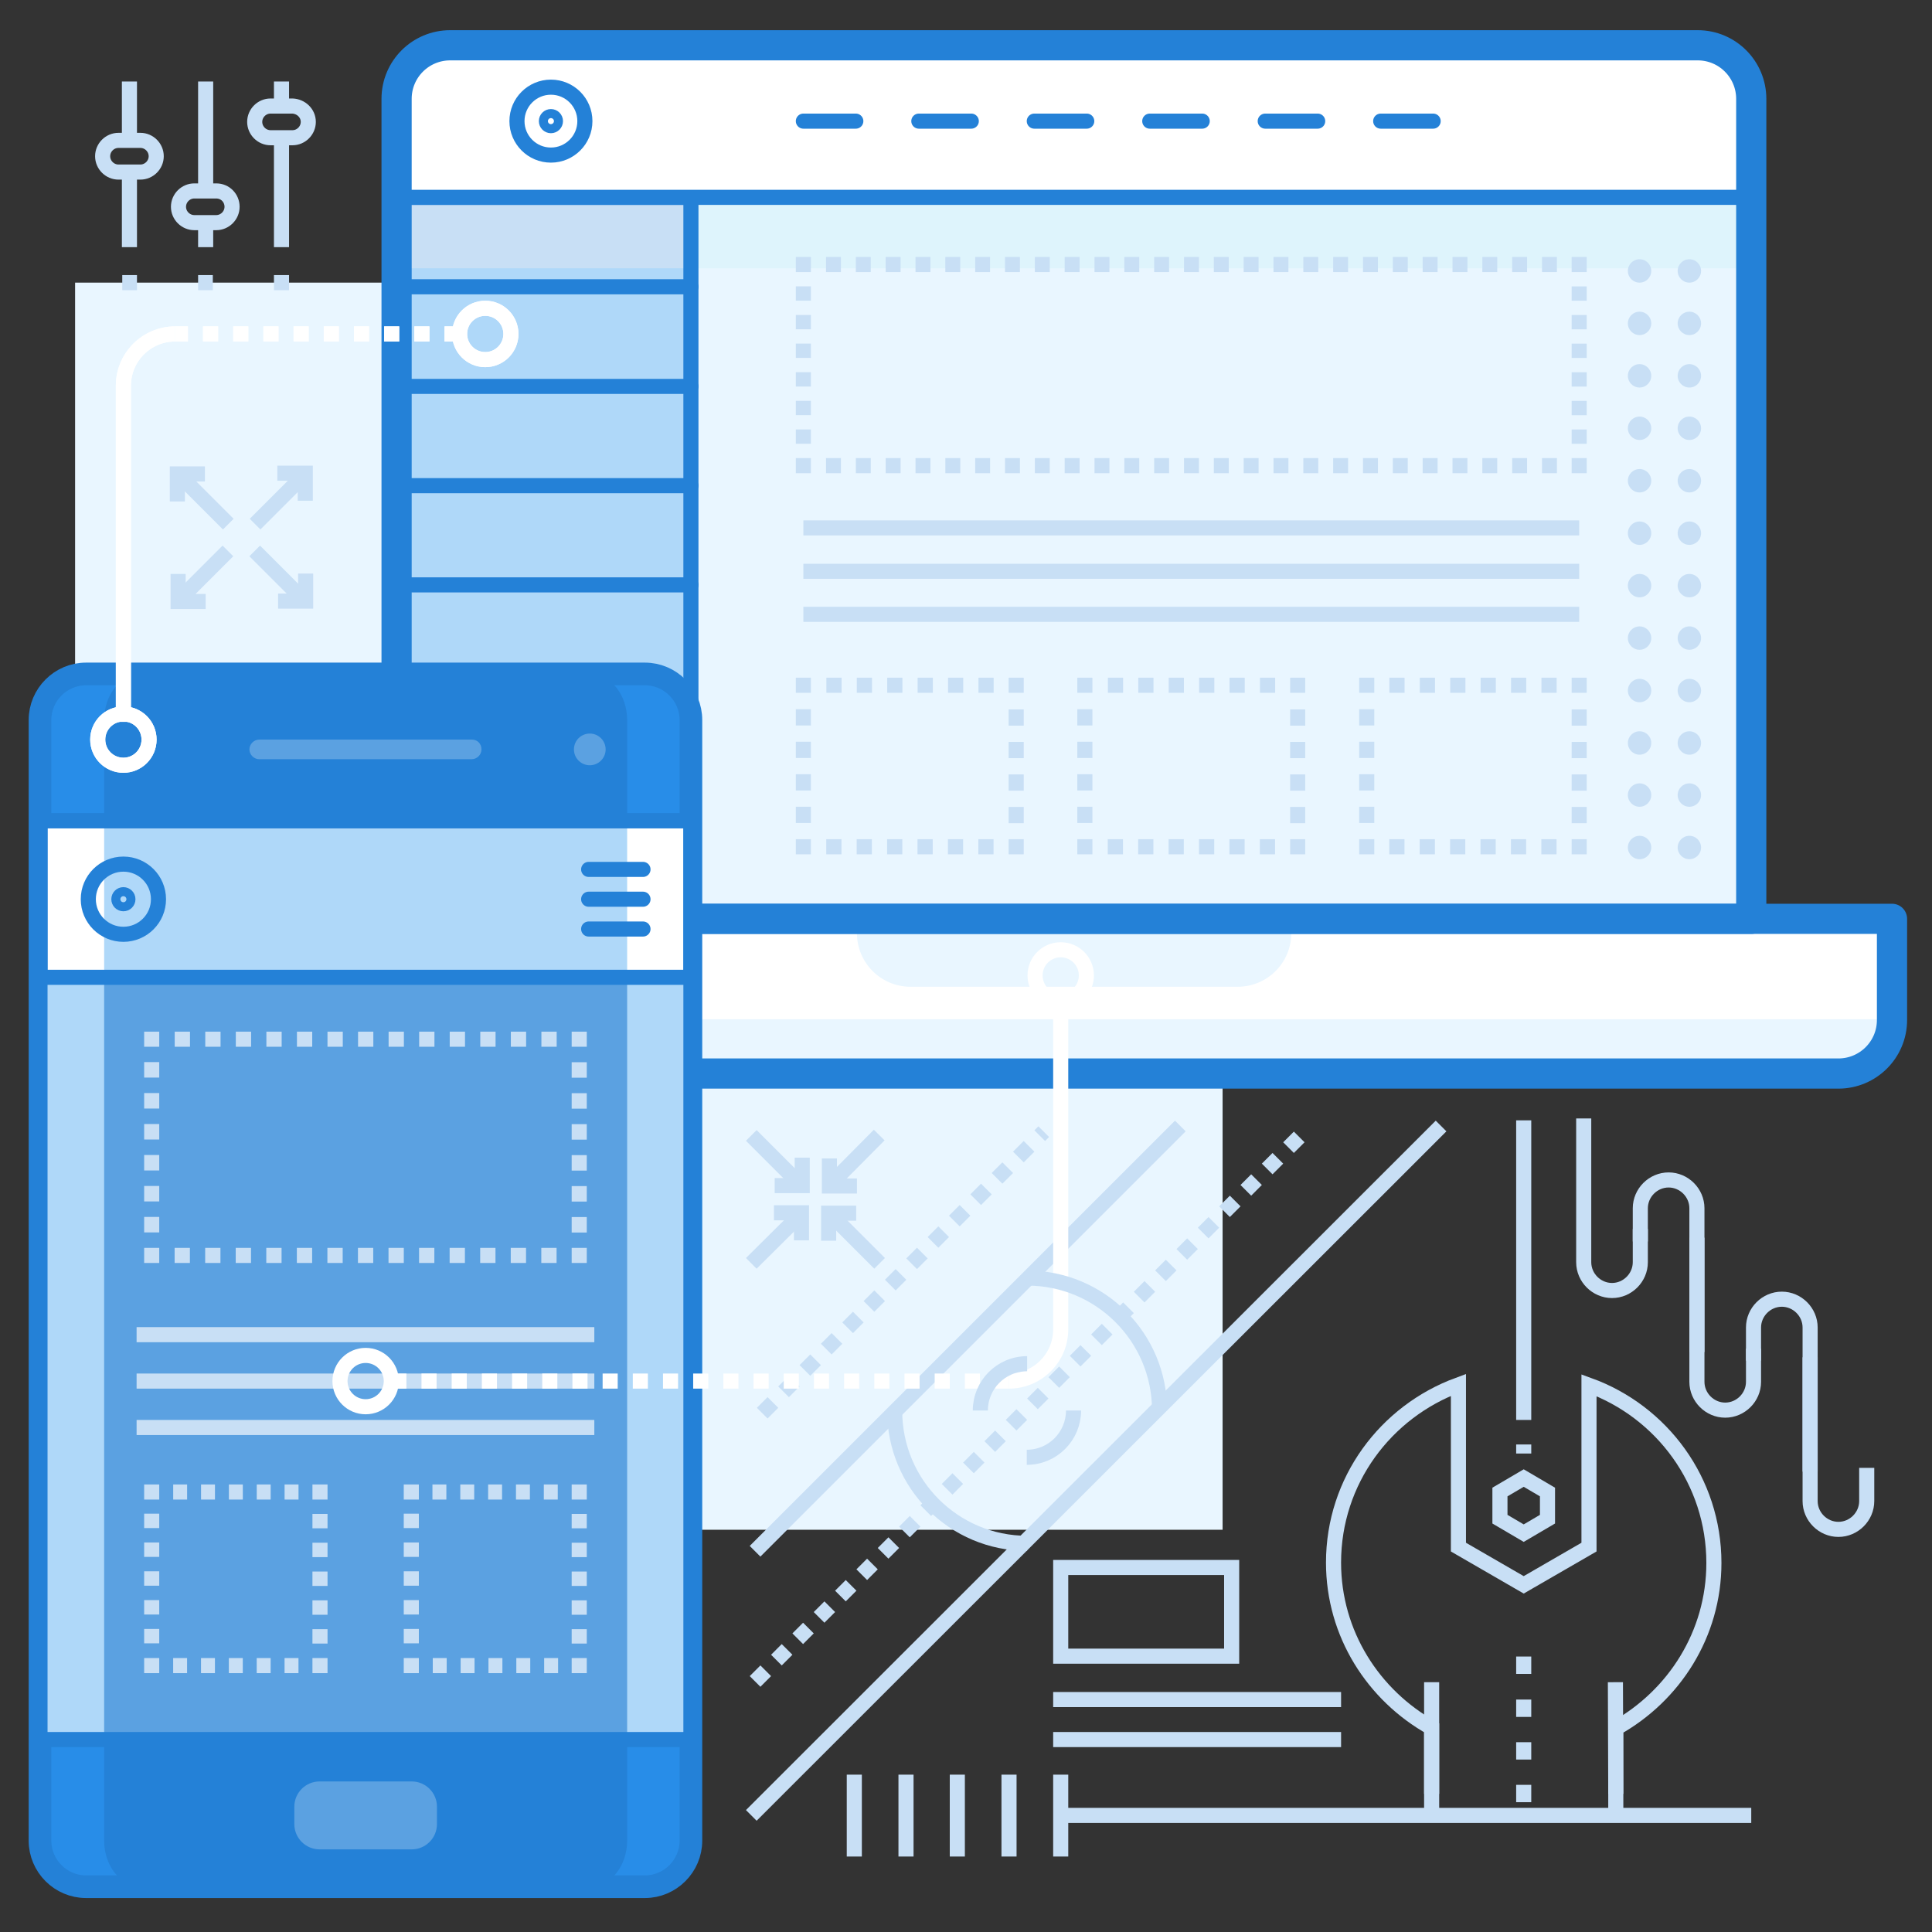 <?xml version="1.0" ?><!DOCTYPE svg  PUBLIC '-//W3C//DTD SVG 1.1//EN'  'http://www.w3.org/Graphics/SVG/1.1/DTD/svg11.dtd'><svg id="Layer_1" style="enable-background:new 0 0 512 512;" version="1.1" viewBox="0 0 512 512" xml:space="preserve" xmlns="http://www.w3.org/2000/svg" xmlns:xlink="http://www.w3.org/1999/xlink"><rect x="0" y="0" width="512" height="512" fill="#333333" stroke="none"/><style type="text/css">
	.st0{fill:#DEF4FC;}
	.st1{fill:#288DE8;}
	.st2{fill:#5BA1E1;}
	.st3{fill:#E9F6FF;}
	.st4{fill:#C8DFF5;}
	.st5{fill:#AFD8F9;}
	.st6{fill:#FFFFFF;}
	.st7{fill:#97BFEF;}
	.st8{fill:none;stroke:#2481D7;stroke-width:8;stroke-linecap:round;stroke-linejoin:round;stroke-miterlimit:10;}
	.st9{fill:none;stroke:#2481D7;stroke-width:6;stroke-linecap:round;stroke-linejoin:round;stroke-miterlimit:10;}
	.st10{fill:none;stroke:#2481D7;stroke-width:4;stroke-linecap:round;stroke-linejoin:round;stroke-miterlimit:10;}
	.st11{fill:none;stroke:#C8DFF5;stroke-width:4;stroke-miterlimit:10;}
	.st12{fill:none;stroke:#C8DFF5;stroke-width:4;stroke-linecap:square;stroke-miterlimit:10;}
	.st13{fill:#6AB0E5;}
	.st14{fill:none;stroke:#C8DFF5;stroke-width:4;stroke-miterlimit:10;stroke-dasharray:3.874,3.874;}
	.st15{fill:none;stroke:#C8DFF5;stroke-width:4;stroke-miterlimit:10;stroke-dasharray:3.902,3.902;}
	.st16{fill:none;stroke:#C8DFF5;stroke-width:4;stroke-miterlimit:10;stroke-dasharray:4,4;}
	.st17{fill:none;stroke:#9CBDFF;stroke-width:1.5;stroke-linecap:round;stroke-linejoin:round;stroke-miterlimit:10;}
	.st18{fill:#2481D7;}
	.st19{fill:none;stroke:#FFFFFF;stroke-width:4;stroke-linecap:round;stroke-linejoin:round;stroke-miterlimit:10;}
	.st20{fill:#D4E8FF;}
	.st21{fill:none;stroke:#C8DFF5;stroke-width:4;stroke-miterlimit:10;stroke-dasharray:4.066,4.066;}
	.st22{fill:none;stroke:#C8DFF5;stroke-width:4;stroke-miterlimit:10;stroke-dasharray:3.418,3.418;}
	.st23{fill:#E3F0FC;}
	.st24{fill:none;stroke:#FFFFFF;stroke-width:3;stroke-linecap:round;stroke-linejoin:round;stroke-miterlimit:10;}
	.st25{fill:none;stroke:#C8DFF5;stroke-width:4;stroke-linecap:round;stroke-miterlimit:10;}
	.st26{fill:none;stroke:#C8DFF5;stroke-width:4;stroke-miterlimit:10;stroke-dasharray:3.953,3.953;}
	.st27{fill:none;stroke:#C8DFF5;stroke-width:4;stroke-miterlimit:10;stroke-dasharray:3.792,3.792;}
	.st28{fill:none;stroke:#C8DFF5;stroke-width:4;stroke-miterlimit:10;stroke-dasharray:4.03,4.03;}
	.st29{fill:none;stroke:#C8DFF5;stroke-width:4;stroke-miterlimit:10;stroke-dasharray:4.307,4.307;}
	.st30{fill:none;stroke:#C8DFF5;stroke-width:4;stroke-miterlimit:10;stroke-dasharray:4.049,4.049;}
	.st31{fill:none;stroke:#C8DFF5;stroke-width:4;stroke-miterlimit:10;stroke-dasharray:4.103,4.103;}
	.st32{fill:none;stroke:#C8DFF5;stroke-width:4;stroke-miterlimit:10;stroke-dasharray:3.69,3.69;}
	.st33{fill:none;stroke:#C8DFF5;stroke-width:4;stroke-miterlimit:10;stroke-dasharray:3.818,3.818;}
	.st34{fill:none;stroke:#FFFFFF;stroke-width:4;stroke-miterlimit:10;}
	.st35{fill:none;stroke:#FFFFFF;stroke-width:4;stroke-miterlimit:10;stroke-dasharray:4,4;}
	.st36{fill:none;stroke:#C8DFF5;stroke-width:4;stroke-miterlimit:10;stroke-dasharray:4.108,4.108;}
	.st37{fill:none;stroke:#C8DFF5;stroke-width:4;stroke-miterlimit:10;stroke-dasharray:4.108,4.108;}
	.st38{fill:none;stroke:#C8DFF5;stroke-width:4;stroke-miterlimit:10;stroke-dasharray:4.107,4.107;}
	.st39{fill:none;stroke:#C8DFF5;stroke-width:4;stroke-miterlimit:10;stroke-dasharray:3.893,3.893;}
	.st40{fill:none;stroke:#C8DFF5;stroke-width:4;stroke-miterlimit:10;stroke-dasharray:3.979,3.979;}
	.st41{fill:none;stroke:#C8DFF5;stroke-width:4;stroke-linecap:round;stroke-linejoin:round;stroke-miterlimit:10;}
	.st42{fill:none;stroke:#FFFFFF;stroke-width:8;stroke-linecap:square;stroke-linejoin:round;stroke-miterlimit:10;}
	.st43{fill:none;stroke:#9EC5E5;stroke-width:4;stroke-miterlimit:10;}
	.st44{fill:none;stroke:#2481D7;stroke-width:6;stroke-linecap:round;stroke-linejoin:round;}
	.st45{fill:none;stroke:#2481D7;stroke-width:6;stroke-linecap:round;stroke-linejoin:round;stroke-dasharray:7.339,14.679;}
	.st46{fill:none;stroke:#2481D7;stroke-width:6;stroke-linecap:round;stroke-linejoin:round;stroke-dasharray:8.121,16.243;}
	.st47{fill:none;stroke:#2481D7;stroke-width:6;stroke-linecap:round;stroke-linejoin:round;stroke-dasharray:7.966,15.932;}
	.st48{fill:none;stroke:#C8DFF5;stroke-width:4;stroke-miterlimit:10;stroke-dasharray:3.842,3.842;}
	.st49{fill:none;stroke:#C8DFF5;stroke-width:4;stroke-miterlimit:10;stroke-dasharray:3.842,3.842;}
</style><g><g><g><g><rect class="st3" height="330.5" width="304.1" x="19.9" y="74.9"/><g><g><path class="st3" d="M464.1,243.5V26.2c0-7.8-6.3-14.2-14.2-14.2H119.3c-7.8,0-14.2,6.3-14.2,14.2v217.3H464.1z"/><rect class="st0" height="18.8" width="357.8" x="105.1" y="52.3"/><rect class="st5" height="191.3" width="78" x="105.1" y="52.3"/><rect class="st4" height="18.8" width="78" x="105.1" y="52.3"/><rect class="st10" height="191.3" width="78" x="105.1" y="52.3"/><path class="st6" d="M449.9,12H119.3c-7.8,0-14.2,6.3-14.2,14.2v26.1h358.9V26.2C464.1,18.4,457.7,12,449.9,12z"/><path class="st10" d="M449.9,12H119.3c-7.8,0-14.2,6.3-14.2,14.2v26.1h358.9V26.2C464.1,18.4,457.7,12,449.9,12z"/><g><g><circle class="st10" cx="146" cy="32.1" r="9"/><circle class="st10" cx="146" cy="32.1" r="1.2"/></g><g><line class="st10" x1="212.9" x2="226.8" y1="32.1" y2="32.1"/></g><g><line class="st10" x1="243.5" x2="257.4" y1="32.1" y2="32.1"/></g><g><line class="st10" x1="274.1" x2="288" y1="32.1" y2="32.1"/></g><g><line class="st10" x1="304.7" x2="318.6" y1="32.1" y2="32.1"/></g><g><line class="st10" x1="335.3" x2="349.2" y1="32.1" y2="32.1"/></g><g><line class="st10" x1="365.9" x2="379.8" y1="32.1" y2="32.1"/></g></g><g><g><g><polyline class="st11" points="418.5,121.4 418.5,123.4 416.5,123.4           "/><line class="st26" x1="412.6" x2="216.9" y1="123.4" y2="123.4"/><polyline class="st11" points="214.9,123.4 212.9,123.4 212.9,121.4           "/><line class="st27" x1="212.9" x2="212.9" y1="117.6" y2="74"/><polyline class="st11" points="212.9,72.1 212.9,70.1 214.9,70.1           "/><line class="st26" x1="218.9" x2="414.6" y1="70.1" y2="70.1"/><polyline class="st11" points="416.5,70.1 418.5,70.1 418.5,72.1           "/><line class="st27" x1="418.5" x2="418.5" y1="75.9" y2="119.5"/></g></g><g><g><polyline class="st11" points="269.3,222.4 269.3,224.4 267.3,224.4           "/><line class="st28" x1="263.3" x2="216.9" y1="224.4" y2="224.4"/><polyline class="st11" points="214.9,224.4 212.9,224.4 212.9,222.4           "/><line class="st29" x1="212.9" x2="212.9" y1="218.1" y2="185.8"/><polyline class="st11" points="212.9,183.6 212.9,181.6 214.9,181.6           "/><line class="st28" x1="219" x2="265.3" y1="181.6" y2="181.6"/><polyline class="st11" points="267.3,181.6 269.3,181.6 269.3,183.6           "/><line class="st29" x1="269.3" x2="269.3" y1="188" y2="220.3"/></g></g><g><g><polyline class="st11" points="343.9,222.4 343.9,224.4 341.9,224.4           "/><line class="st28" x1="337.9" x2="291.6" y1="224.4" y2="224.4"/><polyline class="st11" points="289.5,224.4 287.5,224.4 287.5,222.4           "/><line class="st29" x1="287.5" x2="287.5" y1="218.1" y2="185.8"/><polyline class="st11" points="287.5,183.6 287.5,181.6 289.5,181.6           "/><line class="st28" x1="293.6" x2="339.9" y1="181.6" y2="181.6"/><polyline class="st11" points="341.9,181.6 343.9,181.6 343.9,183.6           "/><line class="st29" x1="343.9" x2="343.9" y1="188" y2="220.3"/></g></g><g><g><polyline class="st11" points="418.5,222.4 418.5,224.4 416.5,224.4           "/><line class="st28" x1="412.5" x2="366.2" y1="224.4" y2="224.4"/><polyline class="st11" points="364.2,224.4 362.2,224.4 362.2,222.4           "/><line class="st29" x1="362.2" x2="362.2" y1="218.1" y2="185.8"/><polyline class="st11" points="362.2,183.6 362.2,181.6 364.2,181.6           "/><line class="st28" x1="368.2" x2="414.5" y1="181.6" y2="181.6"/><polyline class="st11" points="416.5,181.6 418.5,181.6 418.5,183.6           "/><line class="st29" x1="418.5" x2="418.5" y1="188" y2="220.3"/></g></g><g><line class="st11" x1="212.9" x2="418.5" y1="139.9" y2="139.9"/><line class="st11" x1="212.9" x2="418.5" y1="151.4" y2="151.4"/><line class="st11" x1="212.9" x2="418.5" y1="162.8" y2="162.8"/></g></g><path class="st6" d="M67.8,243.5v26.8c0,7.8,6.3,14.2,14.2,14.2h405.2c7.8,0,14.2-6.3,14.2-14.2v-26.8H67.8z"/><path class="st3" d="M227.1,244.5v2.8c0,7.8,6.3,14.2,14.2,14.2h86.7c7.8,0,14.2-6.3,14.2-14.2v-2.8H227.1z"/><path class="st3" d="M67.8,270.3c0,7.8,6.3,14.2,14.2,14.2h405.2c7.8,0,14.2-6.3,14.2-14.2v-0.2H67.8V270.3z"/><path class="st8" d="M67.8,243.5v26.8c0,7.8,6.3,14.2,14.2,14.2h405.2c7.8,0,14.2-6.3,14.2-14.2v-26.8H67.8z"/><path class="st8" d="M464.1,243.5V26.2c0-7.8-6.3-14.2-14.2-14.2H119.3c-7.8,0-14.2,6.3-14.2,14.2v217.3H464.1z"/><line class="st10" x1="105.1" x2="183.1" y1="76" y2="76"/><line class="st10" x1="105.1" x2="183.1" y1="102.4" y2="102.4"/><line class="st10" x1="105.1" x2="183.1" y1="128.7" y2="128.7"/><line class="st10" x1="105.1" x2="183.1" y1="155" y2="155"/></g><g><path class="st1" d="M183.1,487.8c0,6.7-5.5,12.2-12.2,12.2H22.8c-6.7,0-12.2-5.5-12.2-12.2v-297c0-6.7,5.5-12.2,12.2-12.2         h148.1c6.7,0,12.2,5.5,12.2,12.2V487.8z"/><path class="st18" d="M166.2,487.8c0,6.7-4.4,12.2-9.8,12.2h-119c-5.4,0-9.8-5.5-9.8-12.2v-297c0-6.7,4.4-12.2,9.8-12.2h119         c5.4,0,9.8,5.5,9.8,12.2V487.8z"/><path class="st9" d="M183.1,487.8c0,6.7-5.5,12.2-12.2,12.2H22.8c-6.7,0-12.2-5.5-12.2-12.2v-297c0-6.7,5.5-12.2,12.2-12.2         h148.1c6.7,0,12.2,5.5,12.2,12.2V487.8z"/><rect class="st5" height="243.5" width="172.5" x="10.6" y="217.5"/><rect class="st2" height="243.5" width="138.6" x="27.6" y="217.5"/><rect class="st6" height="41.5" width="172.5" x="10.6" y="217.5"/><rect class="st5" height="41.5" width="138.6" x="27.6" y="217.5"/><rect class="st10" height="41.5" width="172.5" x="10.6" y="217.5"/><rect class="st10" height="243.5" width="172.5" x="10.6" y="217.5"/><path class="st2" d="M115.8,483.4c0,3.7-3,6.7-6.7,6.7H84.7c-3.7,0-6.7-3-6.7-6.7v-4.6c0-3.7,3-6.7,6.7-6.7h24.4         c3.7,0,6.7,3,6.7,6.7V483.4z"/><path class="st2" d="M127.6,198.6c0,1.4-1.2,2.6-2.6,2.6H68.7c-1.4,0-2.6-1.2-2.6-2.6l0,0c0-1.4,1.2-2.6,2.6-2.6h56.4         C126.5,196,127.6,197.1,127.6,198.6L127.6,198.6z"/><circle class="st2" cx="156.3" cy="198.6" r="4.2"/><g><g><circle class="st10" cx="32.7" cy="238.3" r="9.3"/><circle class="st10" cx="32.7" cy="238.3" r="1.2"/></g><g><line class="st10" x1="156" x2="170.4" y1="230.4" y2="230.4"/><line class="st10" x1="156" x2="170.4" y1="238.3" y2="238.3"/><line class="st10" x1="156" x2="170.4" y1="246.2" y2="246.2"/></g></g><g><g><g><polyline class="st11" points="153.5,330.7 153.5,332.7 151.5,332.7           "/><line class="st30" x1="147.5" x2="44.2" y1="332.7" y2="332.7"/><polyline class="st11" points="42.2,332.7 40.2,332.7 40.2,330.7           "/><line class="st31" x1="40.2" x2="40.2" y1="326.6" y2="279.4"/><polyline class="st11" points="40.2,277.4 40.2,275.4 42.2,275.4           "/><line class="st30" x1="46.3" x2="149.5" y1="275.4" y2="275.4"/><polyline class="st11" points="151.5,275.4 153.5,275.4 153.5,277.4           "/><line class="st31" x1="153.5" x2="153.5" y1="281.5" y2="328.6"/></g></g><g><g><polyline class="st11" points="84.8,439.4 84.8,441.4 82.8,441.4           "/><line class="st32" x1="79.1" x2="44.1" y1="441.4" y2="441.4"/><polyline class="st11" points="42.2,441.4 40.2,441.4 40.2,439.4           "/><line class="st33" x1="40.2" x2="40.2" y1="435.5" y2="399.3"/><polyline class="st11" points="40.2,397.4 40.2,395.4 42.2,395.4           "/><line class="st32" x1="45.9" x2="81" y1="395.4" y2="395.4"/><polyline class="st11" points="82.8,395.4 84.8,395.4 84.8,397.4           "/><line class="st33" x1="84.8" x2="84.8" y1="401.2" y2="437.4"/></g></g><g><g><polyline class="st11" points="153.5,439.4 153.5,441.4 151.5,441.4           "/><line class="st32" x1="147.9" x2="112.8" y1="441.4" y2="441.4"/><polyline class="st11" points="111,441.4 109,441.4 109,439.4           "/><line class="st33" x1="109" x2="109" y1="435.5" y2="399.3"/><polyline class="st11" points="109,397.4 109,395.4 111,395.4           "/><line class="st32" x1="114.6" x2="149.7" y1="395.4" y2="395.4"/><polyline class="st11" points="151.5,395.4 153.5,395.4 153.5,397.4           "/><line class="st33" x1="153.5" x2="153.5" y1="401.2" y2="437.4"/></g></g><line class="st11" x1="36.2" x2="157.5" y1="353.7" y2="353.7"/><line class="st11" x1="36.2" x2="157.5" y1="366" y2="366"/><line class="st11" x1="36.2" x2="157.5" y1="378.3" y2="378.3"/></g></g><g><g><g><polyline class="st11" points="73.5,125.4 80.9,125.4 80.9,132.7          "/><line class="st11" x1="67.6" x2="81" y1="138.9" y2="125.5"/></g><g><polyline class="st11" points="54.5,159.4 47.2,159.4 47.2,152.1          "/><line class="st11" x1="60.4" x2="47.1" y1="146" y2="159.3"/></g></g><g><g><polyline class="st11" points="81,152 81,159.3 73.7,159.3          "/><line class="st11" x1="67.5" x2="80.9" y1="146" y2="159.4"/></g><g><polyline class="st11" points="47,132.9 47,125.6 54.3,125.6          "/><line class="st11" x1="60.5" x2="47.1" y1="138.9" y2="125.5"/></g></g></g><g><g><g><polyline class="st11" points="227.1,314.3 219.8,314.3 219.8,307          "/><line class="st11" x1="233" x2="219.7" y1="300.8" y2="314.2"/></g><g><polyline class="st11" points="205.1,321.4 212.4,321.4 212.4,328.7          "/><line class="st11" x1="199.1" x2="212.5" y1="334.8" y2="321.5"/></g></g></g><g><g><g><polyline class="st11" points="212.6,306.8 212.6,314.2 205.3,314.2          "/><line class="st11" x1="199.1" x2="212.5" y1="300.9" y2="314.3"/></g><g><polyline class="st11" points="219.6,328.8 219.6,321.5 226.9,321.5          "/><line class="st11" x1="233.1" x2="219.7" y1="334.8" y2="321.4"/></g></g></g><line class="st11" x1="199.1" x2="381.9" y1="481.1" y2="298.4"/><line class="st16" x1="200.1" x2="346.5" y1="445.6" y2="299.1"/><line class="st11" x1="200.1" x2="312.8" y1="411.1" y2="298.4"/><line class="st16" x1="202" x2="276.6" y1="374.5" y2="299.9"/><g><path class="st34" d="M46.4,88.5c-7.5,0-13.7,6.1-13.7,13.7v89.1"/><g><circle class="st34" cx="128.6" cy="88.5" r="6.8"/></g><g><circle class="st34" cx="32.7" cy="196" r="6.8"/></g><line class="st35" x1="121.8" x2="46.4" y1="88.5" y2="88.5"/></g><g><path class="st34" d="M267.4,366c7.5,0,13.7-6.1,13.7-13.7v-89.1"/><g><circle class="st34" cx="96.9" cy="366" r="6.8"/></g><g><circle class="st34" cx="281.1" cy="258.5" r="6.8"/></g><line class="st35" x1="103.7" x2="267.4" y1="366" y2="366"/></g><g><g><path class="st11" d="M272.2,338.7c19.4,0,35.1,15.7,35.1,35.1"/><path class="st11" d="M272.2,409c-19.4,0-35.1-15.7-35.1-35.1"/></g><g><path class="st11" d="M284.5,373.8c0,6.8-5.5,12.4-12.4,12.4"/><path class="st11" d="M259.8,373.8c0-6.8,5.5-12.4,12.4-12.4"/></g></g><g><line class="st11" x1="74.6" x2="74.6" y1="21.6" y2="27.5"/><line class="st11" x1="74.6" x2="74.6" y1="36.5" y2="65.5"/><line class="st11" x1="54.5" x2="54.5" y1="59.3" y2="65.5"/><line class="st11" x1="56.4" x2="52.5" y1="74.9" y2="74.9"/><line class="st11" x1="76.6" x2="72.6" y1="74.9" y2="74.9"/><line class="st11" x1="36.3" x2="32.4" y1="74.9" y2="74.9"/><line class="st11" x1="54.5" x2="54.5" y1="21.6" y2="50.2"/><line class="st11" x1="34.3" x2="34.3" y1="45.5" y2="65.5"/><line class="st11" x1="34.3" x2="34.3" y1="21.6" y2="36.5"/><path class="st11" d="M41.4,41.4c0,2.3-1.9,4.2-4.2,4.2h-5.8c-2.3,0-4.2-1.9-4.2-4.2l0,0c0-2.3,1.9-4.2,4.2-4.2h5.8         C39.5,37.2,41.4,39.1,41.4,41.4L41.4,41.4z"/><path class="st11" d="M61.5,54.8c0,2.3-1.9,4.2-4.2,4.2h-5.8c-2.3,0-4.2-1.9-4.2-4.2l0,0c0-2.3,1.9-4.2,4.2-4.2h5.8         C59.7,50.6,61.5,52.5,61.5,54.8L61.5,54.8z"/><path class="st11" d="M81.7,32.3c0,2.3-1.9,4.2-4.2,4.2h-5.8c-2.3,0-4.2-1.9-4.2-4.2l0,0c0-2.3,1.9-4.2,4.2-4.2h5.8         C79.8,28.2,81.7,30,81.7,32.3L81.7,32.3z"/></g><g><g><g><path class="st11" d="M428.2,481.1V458c15.4-8.6,26-24.9,26-43.8c0-21.7-13.8-40.1-33.1-47.1l0,42.9l-17.3,10l-17.3-10v-43           c-19.3,7.1-33.1,25.4-33.1,47.1c0,18.9,10.6,35.2,26,43.8v23.1"/><line class="st11" x1="428.2" x2="428.1" y1="475.4" y2="445.8"/><line class="st11" x1="379.4" x2="379.4" y1="445.8" y2="475.4"/></g><polygon class="st11" points="410.1,402.6 403.8,406.3 397.5,402.6 397.5,395.4 403.8,391.7 410.1,395.4         "/></g><line class="st11" x1="403.8" x2="403.8" y1="296.9" y2="376.3"/><line class="st11" x1="403.8" x2="403.8" y1="382.8" y2="385.2"/><line class="st11" x1="403.8" x2="403.8" y1="439" y2="443.6"/><line class="st11" x1="403.8" x2="403.8" y1="450.4" y2="455"/><line class="st11" x1="403.8" x2="403.8" y1="461.7" y2="466.3"/><line class="st11" x1="403.8" x2="403.8" y1="473" y2="477.6"/></g><line class="st11" x1="279.4" x2="464.1" y1="481.1" y2="481.1"/><line class="st11" x1="281.1" x2="281.1" y1="470.3" y2="492"/><line class="st11" x1="267.4" x2="267.4" y1="470.3" y2="492"/><line class="st11" x1="253.7" x2="253.7" y1="470.3" y2="492"/><line class="st11" x1="240.1" x2="240.1" y1="470.3" y2="492"/><line class="st11" x1="226.4" x2="226.4" y1="470.3" y2="492"/><rect class="st11" height="23.5" width="45.3" x="281.1" y="415.4"/><line class="st12" x1="281.1" x2="353.4" y1="450.4" y2="450.4"/><line class="st12" x1="281.1" x2="353.4" y1="461" y2="461"/><path class="st12" d="M434.7,327.7v6.8c0,4.1-3.4,7.5-7.5,7.5l0,0c-4.1,0-7.5-3.4-7.5-7.5v-36.1"/><path class="st12" d="M434.7,327v-6.8c0-4.1,3.4-7.5,7.5-7.5l0,0c4.1,0,7.5,3.4,7.5,7.5v36.1"/><path class="st12" d="M464.7,359.4v6.8c0,4.1-3.4,7.5-7.5,7.5l0,0c-4.1,0-7.5-3.4-7.5-7.5V330"/><path class="st12" d="M464.7,358.6v-6.8c0-4.1,3.4-7.5,7.5-7.5l0,0c4.1,0,7.5,3.4,7.5,7.5V388"/><path class="st12" d="M494.7,391v6.8c0,4.1-3.4,7.5-7.5,7.5l0,0c-4.1,0-7.5-3.4-7.5-7.5v-36.1"/></g></g><g><circle class="st4" cx="434.5" cy="71.8" r="3.1"/><circle class="st4" cx="447.7" cy="71.8" r="3.1"/></g><g><circle class="st4" cx="434.5" cy="85.7" r="3.1"/><circle class="st4" cx="447.7" cy="85.7" r="3.1"/></g><g><circle class="st4" cx="434.5" cy="99.6" r="3.1"/><circle class="st4" cx="447.7" cy="99.6" r="3.1"/></g><g><circle class="st4" cx="434.5" cy="113.5" r="3.1"/><circle class="st4" cx="447.7" cy="113.5" r="3.1"/></g><g><circle class="st4" cx="434.5" cy="127.4" r="3.1"/><circle class="st4" cx="447.7" cy="127.4" r="3.1"/></g><g><circle class="st4" cx="434.5" cy="141.3" r="3.1"/><circle class="st4" cx="447.7" cy="141.3" r="3.1"/></g><g><circle class="st4" cx="434.5" cy="155.2" r="3.1"/><circle class="st4" cx="447.7" cy="155.2" r="3.1"/></g><g><circle class="st4" cx="434.5" cy="169.1" r="3.1"/><circle class="st4" cx="447.7" cy="169.1" r="3.1"/></g><g><circle class="st4" cx="434.5" cy="183" r="3.1"/><circle class="st4" cx="447.7" cy="183" r="3.1"/></g><g><circle class="st4" cx="434.5" cy="196.9" r="3.1"/><circle class="st4" cx="447.7" cy="196.9" r="3.1"/></g><g><circle class="st4" cx="434.5" cy="210.7" r="3.1"/><circle class="st4" cx="447.7" cy="210.7" r="3.1"/></g><g><circle class="st4" cx="434.5" cy="224.6" r="3.1"/><circle class="st4" cx="447.7" cy="224.6" r="3.1"/></g></g><g><path class="st34" d="M46.4,88.5c-7.5,0-13.7,6.1-13.7,13.7v89.1"/><g><circle class="st34" cx="128.6" cy="88.5" r="6.8"/></g><g><circle class="st34" cx="32.7" cy="196" r="6.8"/></g><line class="st35" x1="121.8" x2="46.4" y1="88.5" y2="88.5"/></g></g></g></svg>